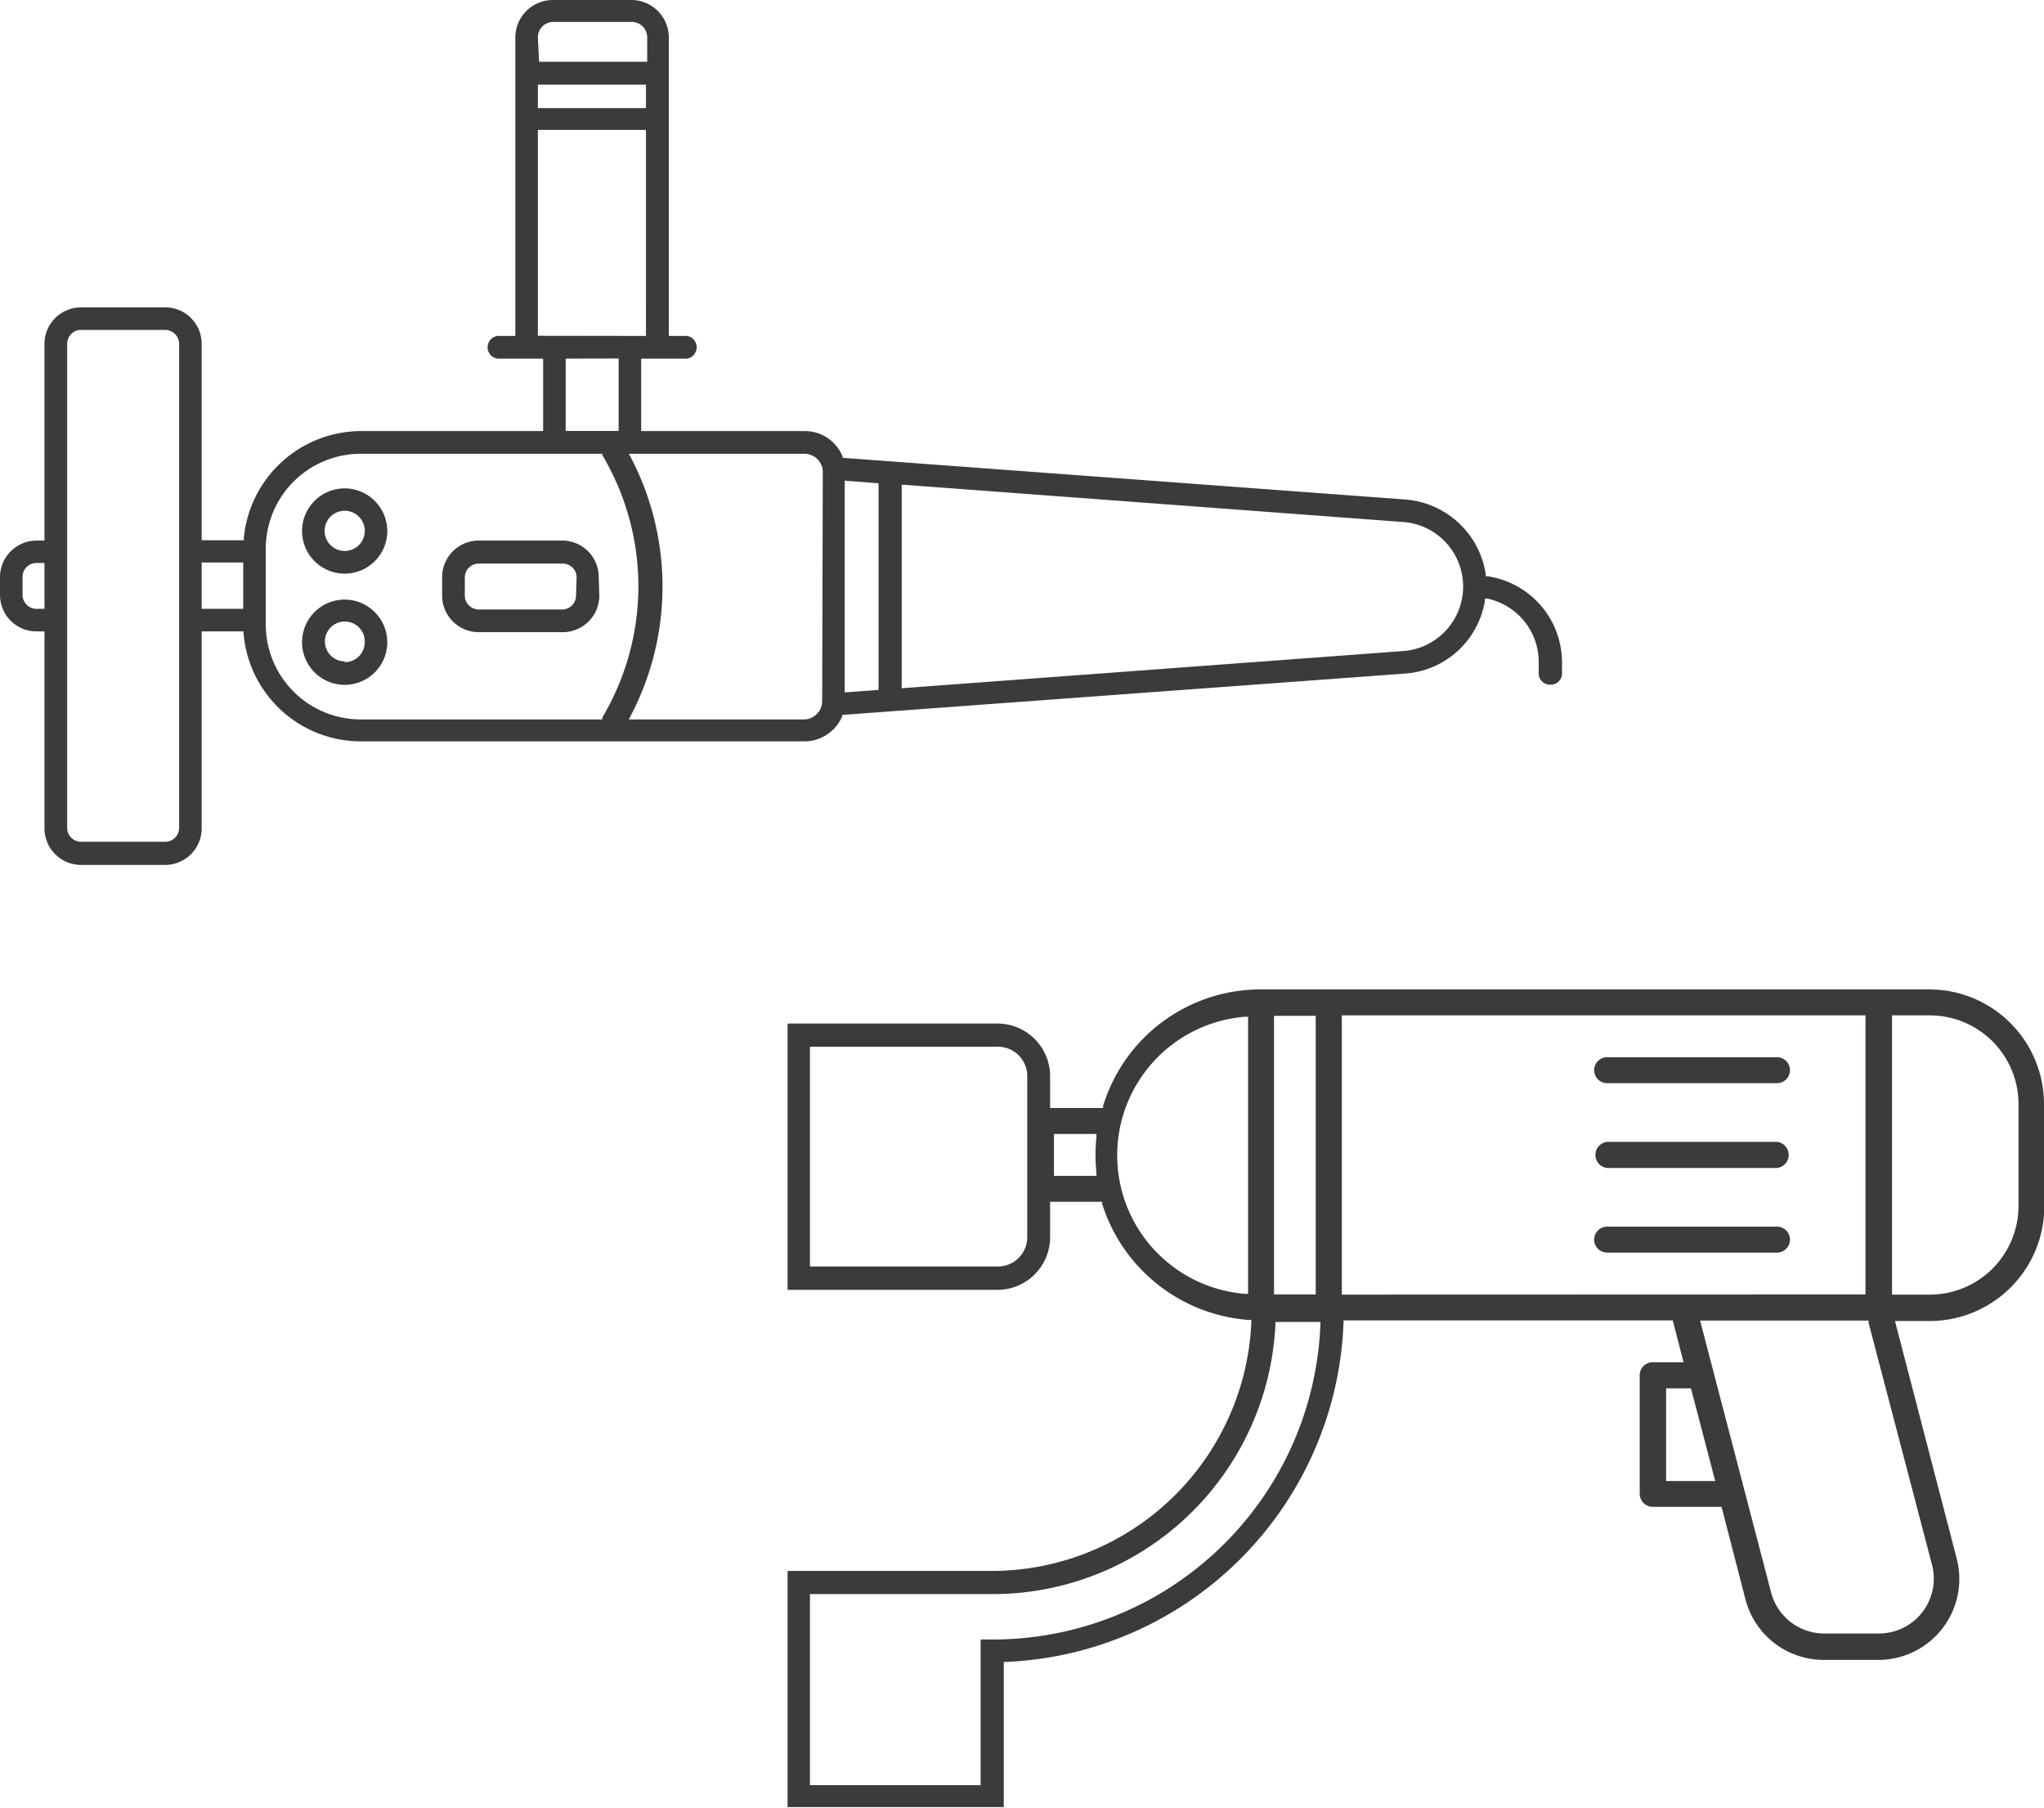 <?xml version="1.0" encoding="UTF-8"?> <svg xmlns="http://www.w3.org/2000/svg" viewBox="0 0 132.36 117.04"><defs><style>.cls-1{fill:#3a3c39;}</style></defs><title>Risorsa 10</title><g id="Livello_2" data-name="Livello 2"><g id="Livello_1-2" data-name="Livello 1"><path class="cls-1" d="M38.77,37.39A2.36,2.36,0,0,0,36.41,35H31a2.37,2.37,0,0,0-2.37,2.36v1.17A2.37,2.37,0,0,0,31,40.93h5.45a2.37,2.37,0,0,0,2.36-2.37ZM37.3,38.56a.89.89,0,0,1-.89.9H31a.9.9,0,0,1-.9-.9V37.39a.9.9,0,0,1,.9-.9h5.45a.9.9,0,0,1,.89.9Z"></path><path class="cls-1" d="M22.32,31.62a2.76,2.76,0,1,0,2.76,2.76A2.77,2.77,0,0,0,22.32,31.62Zm0,4.05a1.3,1.3,0,1,1,1.3-1.29A1.29,1.29,0,0,1,22.32,35.67Z"></path><path class="cls-1" d="M22.32,38.82a2.76,2.76,0,1,0,2.76,2.76A2.77,2.77,0,0,0,22.32,38.82Zm0,4a1.29,1.29,0,1,1,1.3-1.29A1.29,1.29,0,0,1,22.32,42.87Z"></path><path class="cls-1" d="M100.42,44.33a.73.73,0,0,0,.73-.73v-.72a5.65,5.65,0,0,0-4.82-5.57l-.12,0,0-.13A5.71,5.71,0,0,0,91,32.34l-36.44-2.7,0-.09a2.63,2.63,0,0,0-2.45-1.64H41.52V23.22h2.94a.74.74,0,0,0,0-1.47H43.31V2.43A2.43,2.43,0,0,0,40.88,0H35.8a2.43,2.43,0,0,0-2.43,2.43V21.75H32.23a.74.74,0,0,0,0,1.47h2.94v4.69H23.35a7.64,7.64,0,0,0-7.56,6.92l0,.15H13.06V22.26A2.36,2.36,0,0,0,10.7,19.9H5.25a2.37,2.37,0,0,0-2.37,2.36V35H2.36A2.37,2.37,0,0,0,0,37.35v1.17a2.36,2.36,0,0,0,2.36,2.36h.52V53.6A2.37,2.37,0,0,0,5.25,56H10.7a2.37,2.37,0,0,0,2.36-2.37V40.88h2.71V41a7.63,7.63,0,0,0,7.57,7H52.09a2.66,2.66,0,0,0,2.45-1.63l0-.09h.1L91,43.61a5.64,5.64,0,0,0,5.15-4.68l0-.17.17,0a4.19,4.19,0,0,1,3.32,4.08v.72A.73.73,0,0,0,100.42,44.33ZM2.88,39.42H2.36a.91.91,0,0,1-.9-.9V37.35a.9.9,0,0,1,.9-.9h.52ZM11.6,53.6a.9.9,0,0,1-.9.9H5.25a.9.9,0,0,1-.9-.9V22.26a.9.9,0,0,1,.9-.9H10.7a.91.91,0,0,1,.9.9Zm4.15-14.18H13.06v-3h2.69Zm19.08-37a1,1,0,0,1,1-1h5.08a1,1,0,0,1,1,1V4h-7Zm0,3.06h7V7h-7Zm0,16.26V8.41h7V21.75Zm5.23,1.47v4.69H36.63V23.22ZM39,46.58H23.35a6.15,6.15,0,0,1-6.14-6.14V35.52a6.15,6.15,0,0,1,6.14-6.14H39l0,.08a16.62,16.62,0,0,1,0,17Zm14.24-1.19a1.19,1.19,0,0,1-1.19,1.19H40.72l.13-.25a18.05,18.05,0,0,0,0-16.71l-.13-.24H52.09a1.19,1.19,0,0,1,1.19,1.19Zm3.65-.72-2.19.16V31.12l2.19.17Zm34-2.52L58.39,44.56V31.39l.18,0L90.91,33.8a4.19,4.19,0,0,1,0,8.35Z"></path><path class="cls-1" d="M132.36,71.48a7.43,7.43,0,0,0-7.42-7.42H81.67a10.66,10.66,0,0,0-10.24,7.55l0,.13H68V69.68a3.41,3.41,0,0,0-3.41-3.41H51V83.51H64.61A3.41,3.41,0,0,0,68,80.1V77.81h3.37l0,.13a10.79,10.79,0,0,0,9.48,7.52h.18v.18a16.84,16.84,0,0,1-16.83,16.07H51V117H65V107.6h.18A22.85,22.85,0,0,0,87,85.67v-.18h21.32l.7,2.71h-2a.84.84,0,0,0-.84.84v7.68a.85.85,0,0,0,.84.84h4.46l1.55,6a5.23,5.23,0,0,0,5.06,3.91h3.55a5.24,5.24,0,0,0,5.07-6.55l-4-15.39h2.25a7.43,7.43,0,0,0,7.42-7.42ZM66.52,80.1A1.9,1.9,0,0,1,64.61,82H52.45V67.77H64.61a1.9,1.9,0,0,1,1.91,1.91ZM71,75.92l0,.21H68.25V73.42H71l0,.21a11,11,0,0,0,0,2.29Zm9.82,7.85-.21,0a9,9,0,0,1,0-17.94l.21,0Zm1.68-18h2.7V83.81h-2.7Zm3,20.05a21.23,21.23,0,0,1-21.25,20.33h-.75v9.43H52.45V103.21h11.8A18.34,18.34,0,0,0,82.59,85.77v-.18h2.92Zm1.39-2V65.74h33.91V83.81Zm21,12.07v-6h1.61l1.57,6Zm17.22,5.43a3.55,3.55,0,0,1-3.44,4.44h-3.55a3.55,3.55,0,0,1-3.43-2.65l-4.6-17.61H121l0,.14Zm5.6-23.24a5.75,5.75,0,0,1-5.74,5.74h-2.45V65.74h2.45a5.75,5.75,0,0,1,5.74,5.74Z"></path><path class="cls-1" d="M115.07,68.45h-11a.84.84,0,1,0,0,1.68h11a.84.84,0,1,0,0-1.68Z"></path><path class="cls-1" d="M115.07,73.93h-11a.85.85,0,0,0,0,1.69h11a.85.85,0,0,0,0-1.69Z"></path><path class="cls-1" d="M115.07,79.42h-11a.84.84,0,1,0,0,1.68h11a.84.84,0,1,0,0-1.68Z"></path></g></g></svg> 